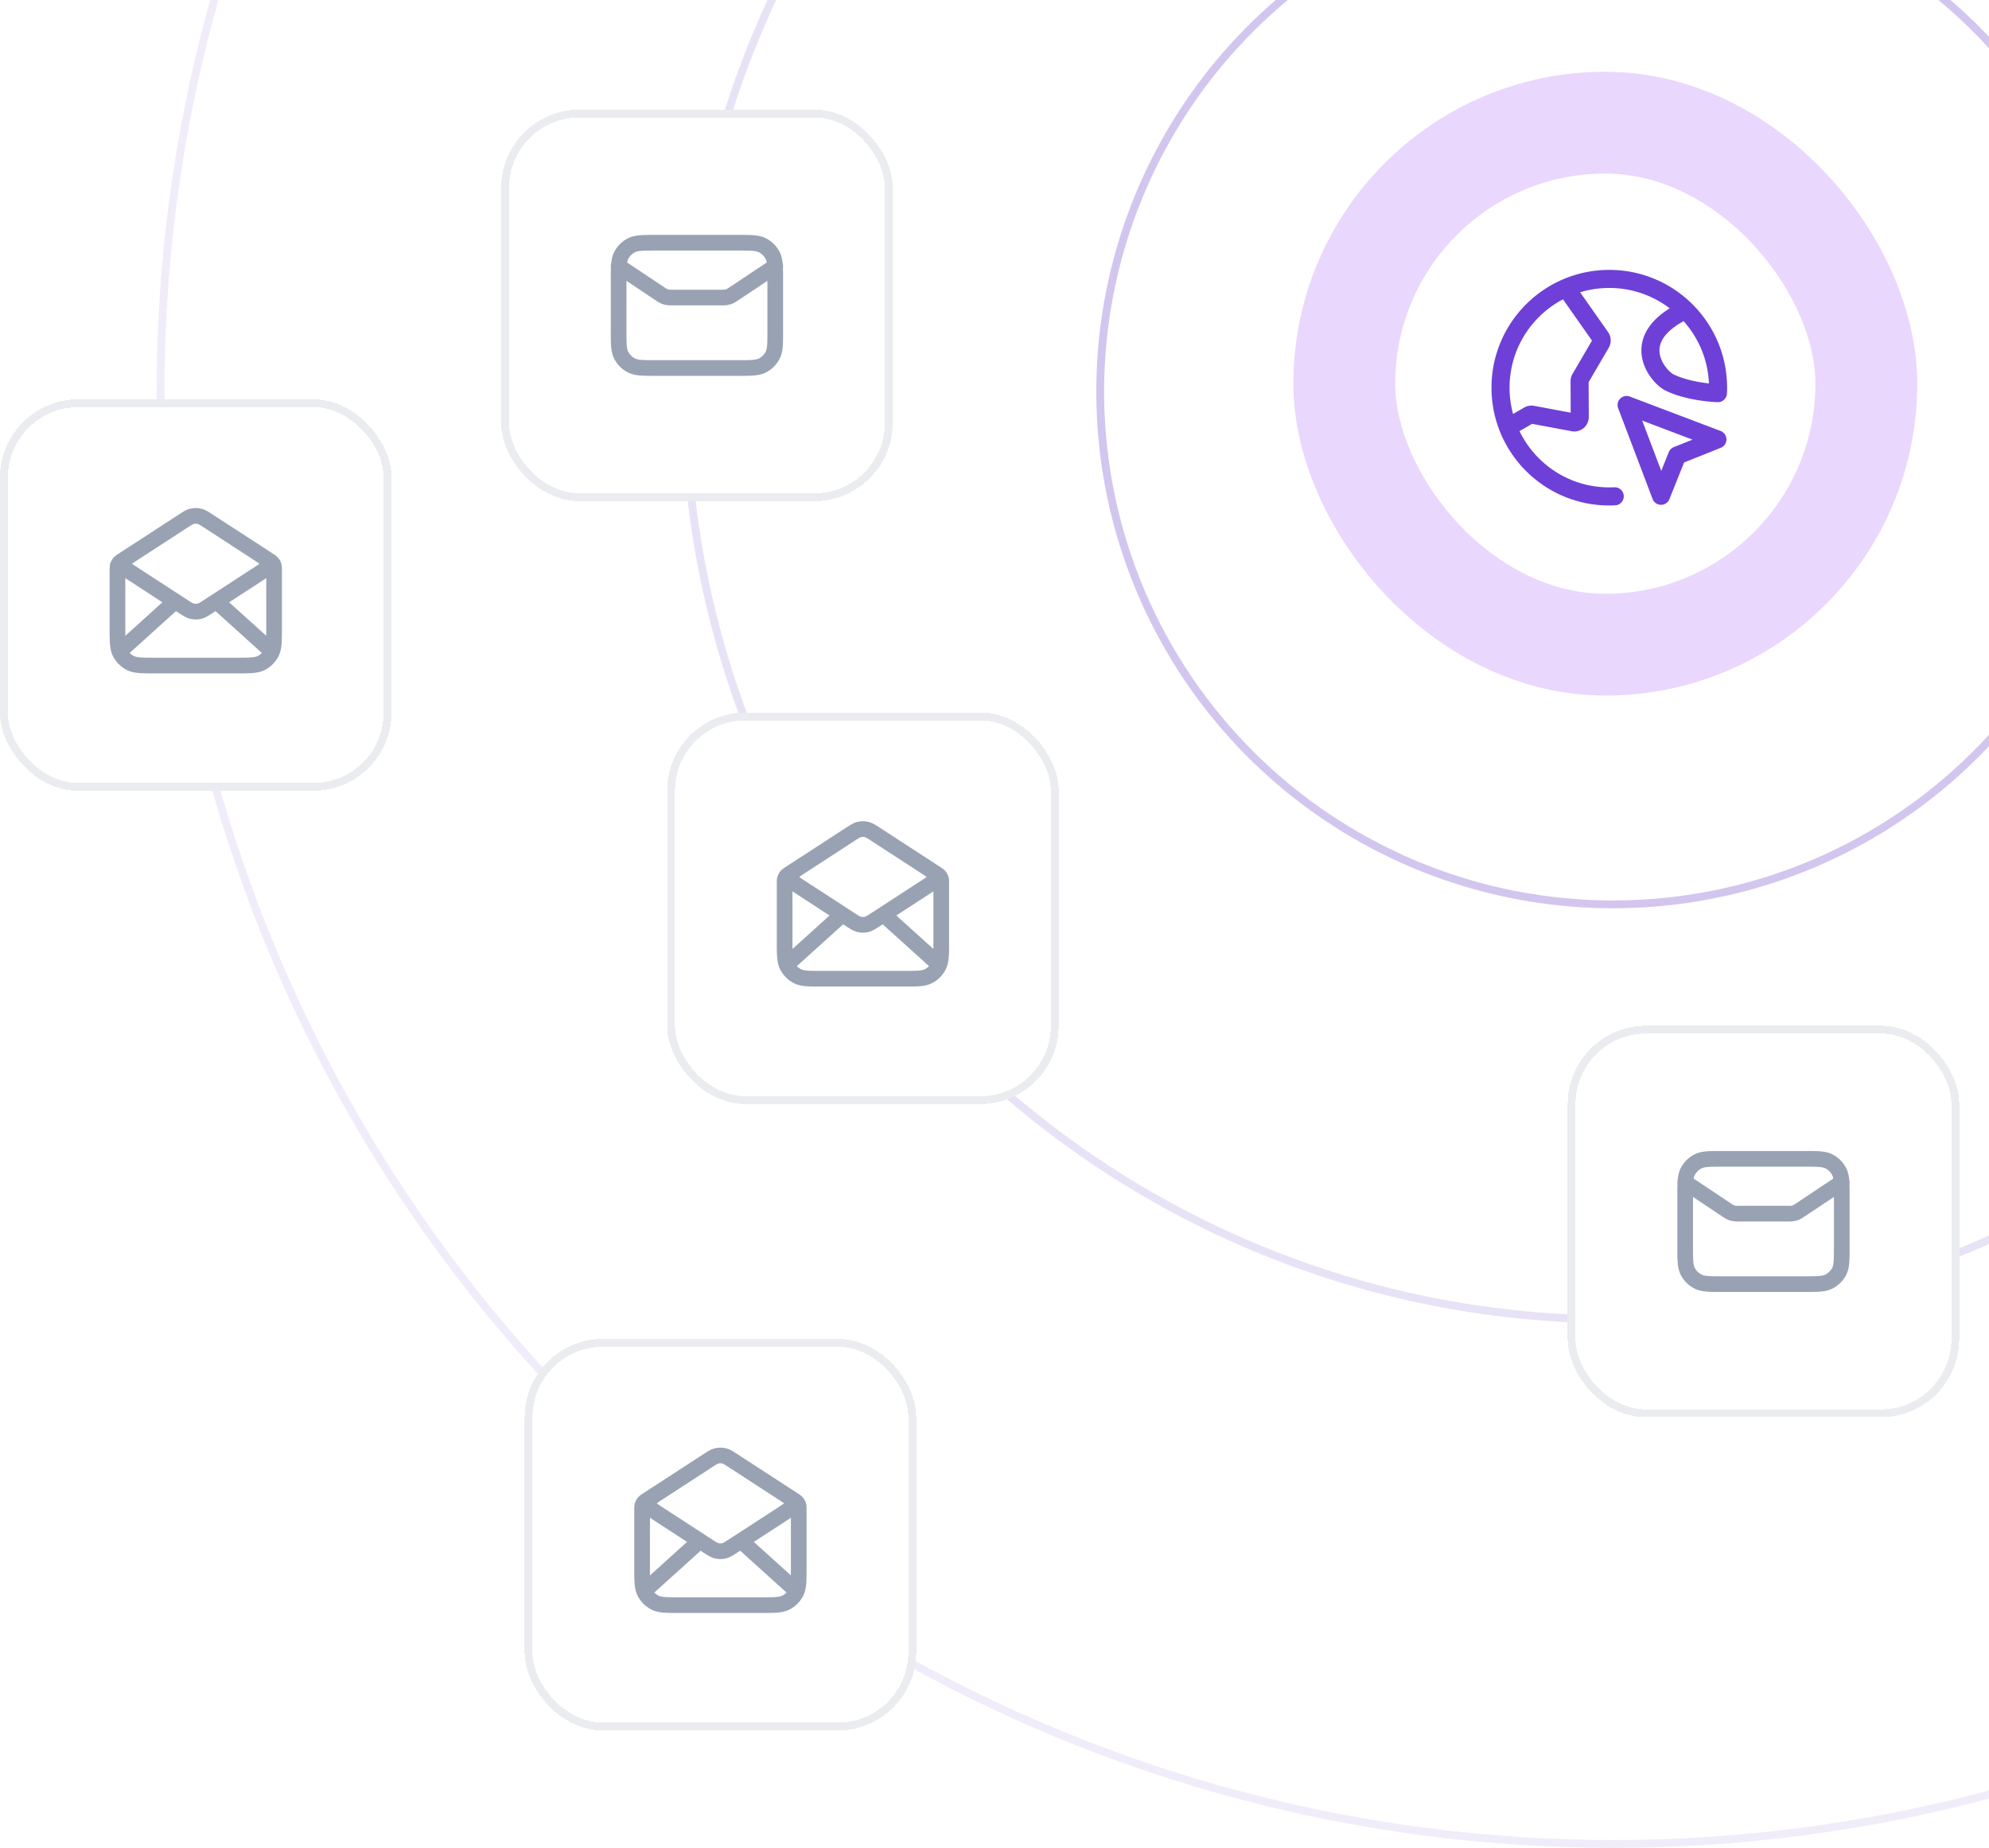 <svg xmlns="http://www.w3.org/2000/svg" width="254" height="236" fill="none" viewBox="0 0 254 236"><filter id="b" width="54" height="54" x="83.199" y="89" color-interpolation-filters="sRGB" filterUnits="userSpaceOnUse"><feFlood flood-opacity="0" result="BackgroundImageFix"/><feColorMatrix in="SourceAlpha" result="hardAlpha" values="0 0 0 0 0 0 0 0 0 0 0 0 0 0 0 0 0 0 127 0"/><feOffset dy="1"/><feGaussianBlur stdDeviation="1"/><feComposite in2="hardAlpha" operator="out"/><feColorMatrix values="0 0 0 0 0.063 0 0 0 0 0.094 0 0 0 0 0.157 0 0 0 0.05 0"/><feBlend in2="BackgroundImageFix" result="effect1_dropShadow_1884_136557"/><feBlend in="SourceGraphic" in2="effect1_dropShadow_1884_136557" result="shape"/></filter><filter id="c" width="54" height="54" x="65" y="169" color-interpolation-filters="sRGB" filterUnits="userSpaceOnUse"><feFlood flood-opacity="0" result="BackgroundImageFix"/><feColorMatrix in="SourceAlpha" result="hardAlpha" values="0 0 0 0 0 0 0 0 0 0 0 0 0 0 0 0 0 0 127 0"/><feOffset dy="1"/><feGaussianBlur stdDeviation="1"/><feComposite in2="hardAlpha" operator="out"/><feColorMatrix values="0 0 0 0 0.063 0 0 0 0 0.094 0 0 0 0 0.157 0 0 0 0.05 0"/><feBlend in2="BackgroundImageFix" result="effect1_dropShadow_1884_136557"/><feBlend in="SourceGraphic" in2="effect1_dropShadow_1884_136557" result="shape"/></filter><filter id="d" width="54" height="54" x="-2" y="49" color-interpolation-filters="sRGB" filterUnits="userSpaceOnUse"><feFlood flood-opacity="0" result="BackgroundImageFix"/><feColorMatrix in="SourceAlpha" result="hardAlpha" values="0 0 0 0 0 0 0 0 0 0 0 0 0 0 0 0 0 0 127 0"/><feOffset dy="1"/><feGaussianBlur stdDeviation="1"/><feComposite in2="hardAlpha" operator="out"/><feColorMatrix values="0 0 0 0 0.063 0 0 0 0 0.094 0 0 0 0 0.157 0 0 0 0.05 0"/><feBlend in2="BackgroundImageFix" result="effect1_dropShadow_1884_136557"/><feBlend in="SourceGraphic" in2="effect1_dropShadow_1884_136557" result="shape"/></filter><filter id="e" width="54" height="54" x="198.199" y="129" color-interpolation-filters="sRGB" filterUnits="userSpaceOnUse"><feFlood flood-opacity="0" result="BackgroundImageFix"/><feColorMatrix in="SourceAlpha" result="hardAlpha" values="0 0 0 0 0 0 0 0 0 0 0 0 0 0 0 0 0 0 127 0"/><feOffset dy="1"/><feGaussianBlur stdDeviation="1"/><feComposite in2="hardAlpha" operator="out"/><feColorMatrix values="0 0 0 0 0.063 0 0 0 0 0.094 0 0 0 0 0.157 0 0 0 0.05 0"/><feBlend in2="BackgroundImageFix" result="effect1_dropShadow_1884_136557"/><feBlend in="SourceGraphic" in2="effect1_dropShadow_1884_136557" result="shape"/></filter><filter id="f" width="54" height="54" x="62" y="12" color-interpolation-filters="sRGB" filterUnits="userSpaceOnUse"><feFlood flood-opacity="0" result="BackgroundImageFix"/><feColorMatrix in="SourceAlpha" result="hardAlpha" values="0 0 0 0 0 0 0 0 0 0 0 0 0 0 0 0 0 0 127 0"/><feOffset dy="1"/><feGaussianBlur stdDeviation="1"/><feComposite in2="hardAlpha" operator="out"/><feColorMatrix values="0 0 0 0 0.063 0 0 0 0 0.094 0 0 0 0 0.157 0 0 0 0.05 0"/><feBlend in2="BackgroundImageFix" result="effect1_dropShadow_1884_136557"/><feBlend in="SourceGraphic" in2="effect1_dropShadow_1884_136557" result="shape"/></filter><clipPath id="a"><path d="M0 0h254v236H0z"/></clipPath><g clip-path="url(#a)"><g stroke="#6941c6"><circle cx="206" cy="50" r="65.5" opacity=".3"/><circle cx="206" cy="50" r="118.5" opacity=".15"/><circle cx="206" cy="50" r="185.5" opacity=".1"/></g><rect width="66.667" height="66.667" x="171.668" y="15.667" fill="#fff" rx="33.333"/><rect width="66.667" height="66.667" x="171.668" y="15.667" stroke="#e9d7fe" stroke-width="13" rx="33.333"/><path stroke="#6e40d7" stroke-linecap="round" stroke-linejoin="round" stroke-width="2.308" d="m192.576 54.575 2.65-1.53a.695.695 0 0 1 .475-.08l5.215.975c.428.08.824-.25.822-.685l-.02-4.57a.695.695 0 0 1 .094-.353l2.632-4.505a.695.695 0 0 0-.031-.75l-4.431-6.306m15.251 2.824c-7.638 3.668-3.472 8.529-2.083 9.223 2.607 1.304 6.233 1.39 6.233 1.39.011-.23.017-.462.017-.695 0-7.67-6.218-13.89-13.889-13.89s-13.889 6.22-13.889 13.89 6.218 13.889 13.889 13.889c.233 0 .464-.006.694-.017m5.914-.067-4.398-11.595 11.595 4.398-5.142 2.055z"/><g filter="url(#b)"><rect width="50" height="50" x="85.199" y="90" fill="#fff" rx="10" shape-rendering="crispEdges"/><rect width="49" height="49" x="85.699" y="90.5" stroke="#eaecf0" rx="9.5" shape-rendering="crispEdges"/><path stroke="#98a2b3" stroke-linecap="round" stroke-linejoin="round" stroke-width="2" d="m111.943 105.634 7.528 4.893c.266.173.399.259.496.374.085.103.149.221.188.348.044.143.044.302.044.619v7.332c0 1.68 0 2.52-.327 3.162a2.998 2.998 0 0 1-1.311 1.311c-.642.327-1.482.327-3.162.327h-10.4c-1.68 0-2.52 0-3.162-.327a3.009 3.009 0 0 1-1.311-1.311c-.327-.642-.327-1.482-.327-3.162v-7.332c0-.317 0-.476.044-.619.039-.127.104-.245.189-.348.096-.115.229-.201.495-.374l7.528-4.893m3.488 0c-.631-.411-.947-.616-1.287-.696-.3-.07-.613-.07-.914 0-.34.08-.656.285-1.287.696m3.488 0 6.192 4.024c.688.448 1.032.671 1.151.955a1 1 0 0 1 0 .774c-.119.284-.463.507-1.151.955l-6.192 4.024c-.631.411-.947.616-1.287.696-.3.07-.613.07-.914 0-.34-.08-.656-.285-1.287-.696l-6.192-4.024c-.688-.448-1.032-.671-1.151-.955a1 1 0 0 1 0-.774c.119-.284.463-.507 1.151-.955l6.192-4.024M119.699 122l-6.643-6m-5.714 0-6.643 6"/></g><g filter="url(#c)"><rect width="50" height="50" x="67" y="170" fill="#fff" rx="10" shape-rendering="crispEdges"/><rect width="49" height="49" x="67.5" y="170.5" stroke="#eaecf0" rx="9.5" shape-rendering="crispEdges"/><path stroke="#98a2b3" stroke-linecap="round" stroke-linejoin="round" stroke-width="2" d="m93.744 185.634 7.528 4.893c.266.173.399.259.495.374a1 1 0 0 1 .189.348c.044.143.044.302.044.619v7.332c0 1.68 0 2.52-.327 3.162a3.009 3.009 0 0 1-1.311 1.311C99.72 204 98.88 204 97.2 204H86.8c-1.68 0-2.52 0-3.162-.327a3.004 3.004 0 0 1-1.311-1.311C82 201.72 82 200.88 82 199.2v-7.332c0-.317 0-.476.044-.619.04-.127.103-.245.189-.348.096-.115.229-.201.495-.374l7.528-4.893m3.488 0c-.631-.411-.947-.616-1.287-.696-.3-.07-.613-.07-.914 0-.34.08-.656.285-1.287.696m3.488 0 6.192 4.024c.688.448 1.032.671 1.151.955a1 1 0 0 1 0 .774c-.119.284-.463.507-1.15.955l-6.193 4.024c-.631.411-.947.616-1.287.696-.3.07-.613.07-.914 0-.34-.08-.656-.285-1.287-.696l-6.192-4.024c-.688-.448-1.032-.671-1.151-.955a.998.998 0 0 1 0-.774c.12-.284.463-.507 1.15-.955l6.193-4.024M101.5 202l-6.643-6m-5.714 0-6.643 6"/></g><g filter="url(#d)"><rect width="50" height="50" y="50" fill="#fff" rx="10" shape-rendering="crispEdges"/><rect width="49" height="49" x=".5" y="50.5" stroke="#eaecf0" rx="9.5" shape-rendering="crispEdges"/><path stroke="#98a2b3" stroke-linecap="round" stroke-linejoin="round" stroke-width="2" d="m26.744 65.634 7.528 4.893c.266.173.399.26.495.375.086.102.15.22.189.347.044.143.044.302.044.62V79.2c0 1.68 0 2.52-.327 3.162a3 3 0 0 1-1.311 1.311C32.72 84 31.88 84 30.2 84H19.8c-1.68 0-2.52 0-3.162-.327a3 3 0 0 1-1.311-1.311C15 81.72 15 80.88 15 79.2v-7.332c0-.317 0-.476.044-.62a.999.999 0 0 1 .189-.346c.096-.116.229-.202.495-.375l7.528-4.893m3.488 0c-.631-.41-.947-.616-1.287-.696-.3-.07-.613-.07-.914 0-.34.08-.656.285-1.287.696m3.488 0 6.192 4.025c.688.447 1.032.67 1.151.954a1 1 0 0 1 0 .774c-.12.284-.463.507-1.15.954l-6.193 4.025c-.631.41-.947.616-1.287.696-.3.07-.613.07-.914 0-.34-.08-.656-.285-1.287-.696l-6.192-4.025c-.688-.447-1.032-.67-1.151-.954a1 1 0 0 1 0-.774c.12-.284.463-.507 1.15-.954l6.193-4.025M34.5 82l-6.643-6m-5.714 0L15.5 82"/></g><g filter="url(#e)"><rect width="50" height="50" x="200.199" y="130" fill="#fff" rx="10" shape-rendering="crispEdges"/><rect width="49" height="49" x="200.699" y="130.5" stroke="#eaecf0" rx="9.5" shape-rendering="crispEdges"/><path stroke="#98a2b3" stroke-linecap="round" stroke-linejoin="round" stroke-width="2" d="m215.199 150 5.194 3.463c.3.199.45.299.612.37.143.063.294.108.449.136.174.031.354.031.714.031h6.062c.36 0 .541 0 .715-.031.154-.028.305-.073.449-.136.162-.071.312-.171.611-.37l5.194-3.463m-15.2 13h10.4c1.68 0 2.52 0 3.162-.327a2.998 2.998 0 0 0 1.311-1.311c.327-.642.327-1.482.327-3.162v-6.4c0-1.68 0-2.52-.327-3.162a2.998 2.998 0 0 0-1.311-1.311c-.642-.327-1.482-.327-3.162-.327h-10.4c-1.68 0-2.52 0-3.162.327a3.009 3.009 0 0 0-1.311 1.311c-.327.642-.327 1.482-.327 3.162v6.4c0 1.68 0 2.52.327 3.162a3.009 3.009 0 0 0 1.311 1.311c.642.327 1.482.327 3.162.327z"/></g><g filter="url(#f)"><rect width="50" height="50" x="64" y="13" fill="#fff" rx="10" shape-rendering="crispEdges"/><rect width="49" height="49" x="64.5" y="13.5" stroke="#eaecf0" rx="9.5" shape-rendering="crispEdges"/><path stroke="#98a2b3" stroke-linecap="round" stroke-linejoin="round" stroke-width="2" d="m79 33 5.194 3.463c.3.2.45.3.611.37.144.063.295.108.45.136.174.031.354.031.714.031h6.062c.36 0 .54 0 .714-.031.155-.028.306-.073.45-.136.162-.07.312-.17.611-.37L99 33M83.8 46h10.4c1.68 0 2.52 0 3.162-.327a3 3 0 0 0 1.311-1.311C99 43.72 99 42.88 99 41.2v-6.4c0-1.68 0-2.52-.327-3.162a3 3 0 0 0-1.311-1.311C96.72 30 95.88 30 94.2 30H83.8c-1.68 0-2.52 0-3.162.327a3 3 0 0 0-1.311 1.311C79 32.28 79 33.12 79 34.8v6.4c0 1.68 0 2.52.327 3.162a3 3 0 0 0 1.311 1.311C81.28 46 82.12 46 83.8 46z"/></g></g></svg>